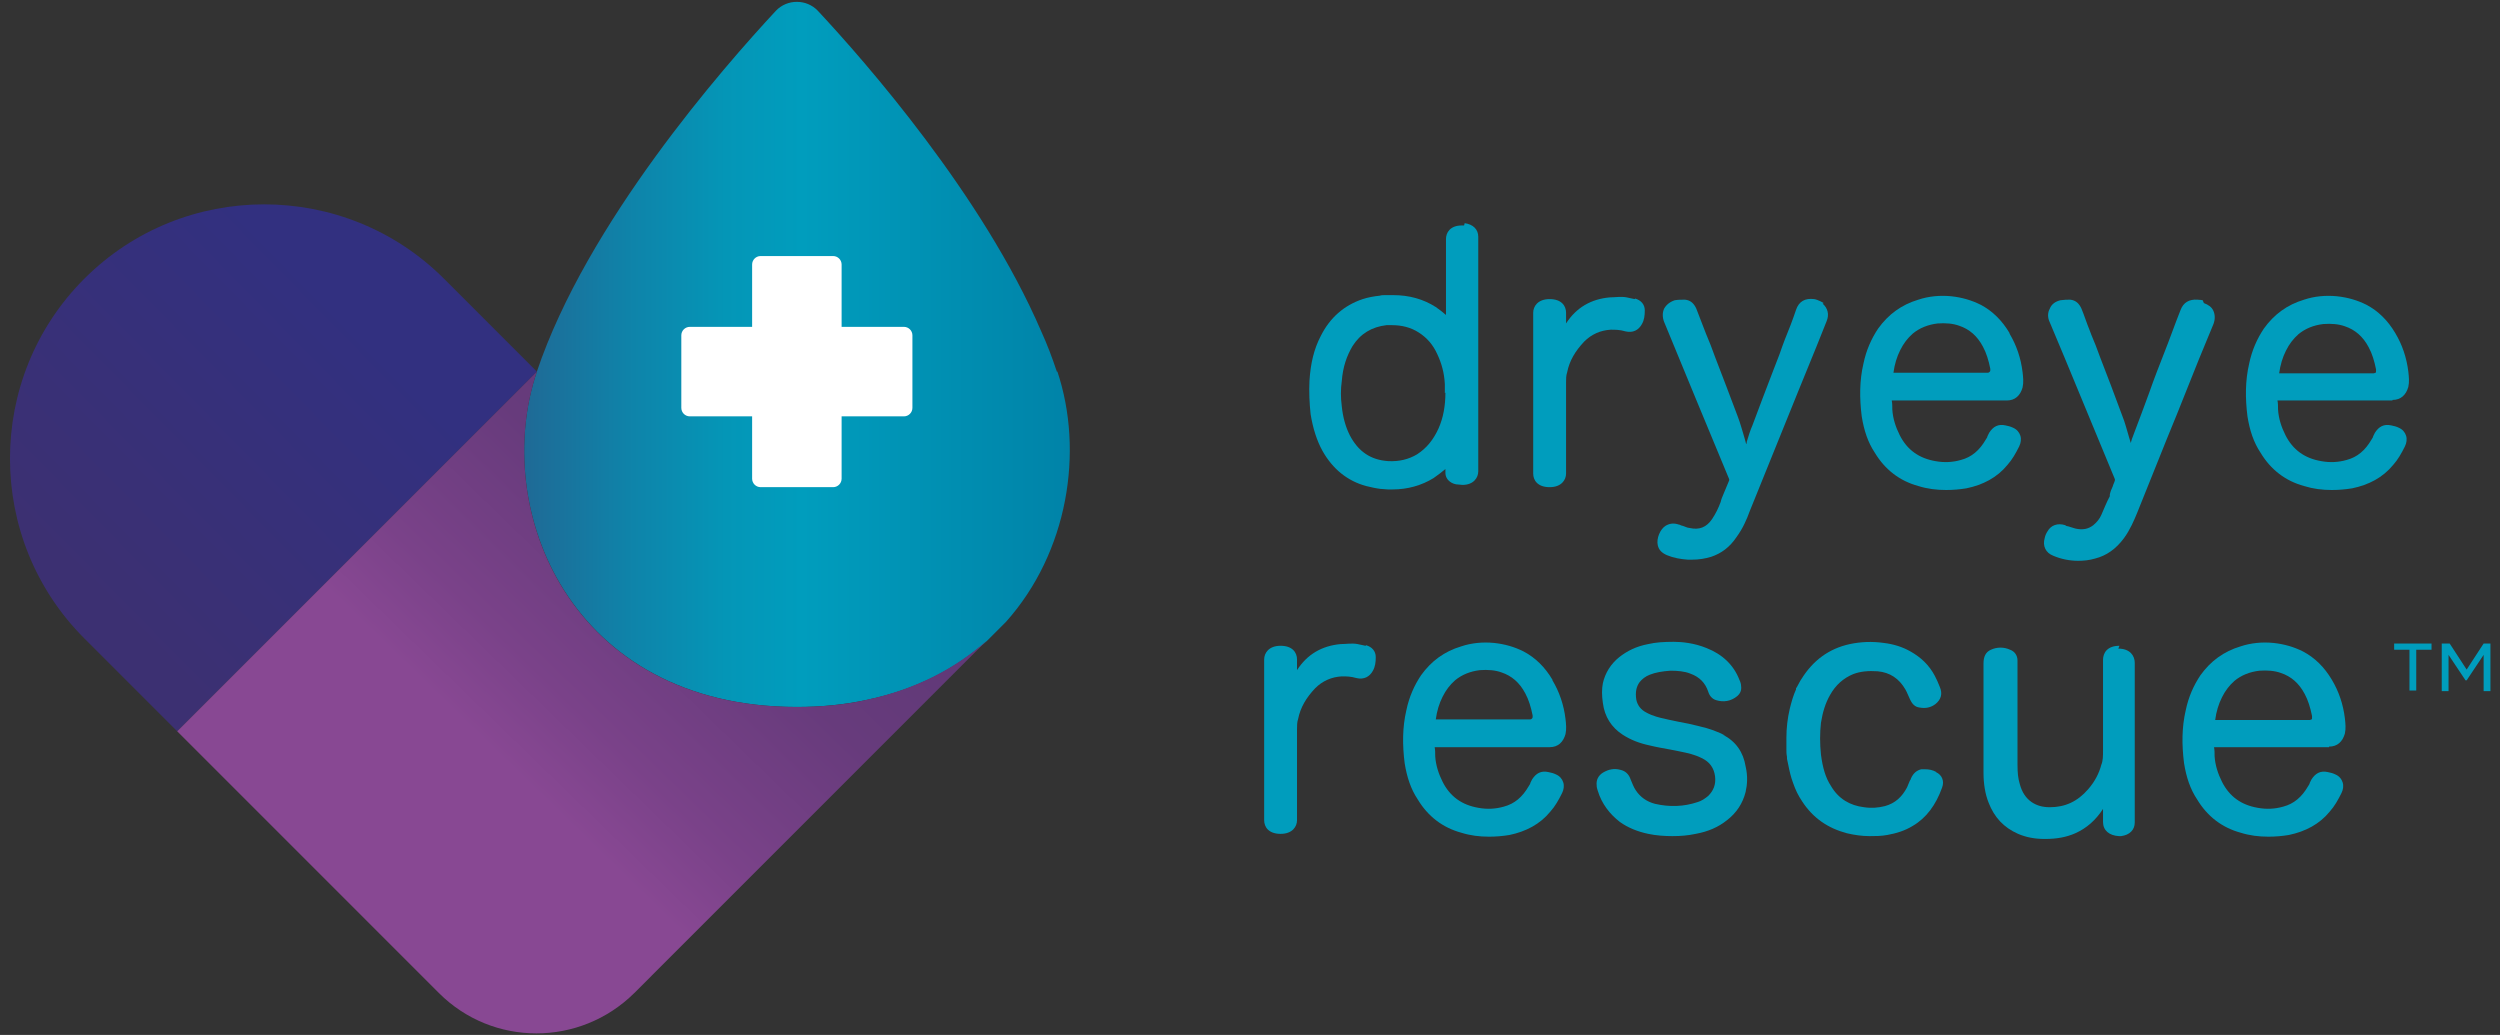 <svg width="186" height="77" viewBox="0 0 186 77" fill="none" xmlns="http://www.w3.org/2000/svg">
<rect x="0" y="0" width="186" height="77" fill="#333333" stroke="none"/>
<g clip-path="url(#clip0_3373_43125)">
<path d="M78.629 27.648C78.292 26.636 77.913 25.625 77.45 24.613C73.109 14.54 64.386 4.594 60.846 0.801C60.003 -0.084 58.57 -0.084 57.727 0.801C53.808 5.016 43.652 16.606 39.944 27.648C36.488 37.889 42.43 52.598 59.287 52.598C61.099 52.598 62.784 52.429 64.386 52.092C68.094 51.334 71.086 49.774 73.446 47.667L74.837 46.276C79.472 41.092 80.652 33.59 78.672 27.648H78.629Z" fill="url(#paint0_linear_3373_43125)"/>
<path d="M33.033 20.736C25.658 13.36 13.648 13.36 6.273 20.736C-1.101 28.111 -1.101 40.123 6.273 47.498L13.184 54.41L39.944 27.648L33.033 20.736Z" fill="url(#paint1_linear_3373_43125)"/>
<path d="M64.386 52.092C62.827 52.429 61.141 52.598 59.287 52.598C42.431 52.598 36.489 37.931 39.944 27.648L13.185 54.41L28.229 69.456L32.654 73.881C36.657 77.885 43.147 77.885 47.193 73.881L51.617 69.456L66.662 54.41L73.404 47.667C71.087 49.732 68.052 51.333 64.344 52.092H64.386Z" fill="url(#paint2_linear_3373_43125)"/>
<path d="M61.984 19.05H56.59C56.241 19.05 55.958 19.333 55.958 19.682V35.613C55.958 35.962 56.241 36.245 56.59 36.245H61.984C62.333 36.245 62.616 35.962 62.616 35.613V19.682C62.616 19.333 62.333 19.05 61.984 19.05Z" fill="white"/>
<path d="M50.69 24.95V30.345C50.69 30.694 50.973 30.977 51.322 30.977H67.252C67.601 30.977 67.884 30.694 67.884 30.345V24.95C67.884 24.601 67.601 24.318 67.252 24.318H51.322C50.973 24.318 50.69 24.601 50.69 24.95Z" fill="white"/>
<path d="M177.999 29.755C178.631 29.755 179.01 29.376 179.179 28.786C179.263 28.406 179.221 28.027 179.179 27.648C179.052 26.594 178.715 25.625 178.209 24.782C177.662 23.855 176.945 23.138 176.06 22.674C175.386 22.337 174.67 22.127 173.869 22.042C173.026 21.958 172.183 22.042 171.425 22.295C170.16 22.674 169.191 23.391 168.433 24.445C167.927 25.203 167.548 26.046 167.337 27.058C167.042 28.322 167.042 29.629 167.211 30.977C167.379 32.031 167.674 32.916 168.18 33.675C168.938 34.939 170.034 35.782 171.425 36.161C172.099 36.372 172.773 36.456 173.49 36.456C173.995 36.456 174.501 36.414 175.007 36.33C176.229 36.077 177.282 35.529 178.041 34.602C178.42 34.18 178.673 33.717 178.926 33.211C179.052 32.958 179.094 32.663 179.01 32.41C178.926 32.157 178.757 31.947 178.462 31.82C178.294 31.736 178.125 31.694 177.914 31.651C177.367 31.525 176.987 31.736 176.692 32.199C176.65 32.284 176.608 32.368 176.566 32.452C176.566 32.537 176.482 32.621 176.439 32.705C175.976 33.506 175.386 34.012 174.585 34.222C173.995 34.391 173.363 34.433 172.689 34.307C171.467 34.096 170.582 33.464 170.034 32.368C169.739 31.778 169.528 31.146 169.486 30.471C169.486 30.219 169.486 30.008 169.444 29.797H177.788C177.788 29.797 177.914 29.797 177.999 29.797V29.755ZM172.858 24.108C173.447 24.065 173.995 24.108 174.459 24.276C175.217 24.529 175.807 25.035 176.229 25.835C176.482 26.299 176.65 26.847 176.777 27.479C176.777 27.521 176.777 27.563 176.777 27.606C176.777 27.732 176.777 27.732 176.608 27.774H169.57C169.655 27.142 169.823 26.594 170.076 26.088C170.329 25.583 170.624 25.203 171.003 24.866C171.509 24.445 172.141 24.192 172.858 24.108Z" fill="#009DBD"/>
<path d="M135.689 22.548C135.689 22.548 135.268 22.295 134.973 22.253C134.299 22.169 133.835 22.422 133.624 23.054C133.372 23.812 133.077 24.571 132.782 25.288C132.655 25.625 132.529 25.962 132.402 26.341C132.234 26.763 132.065 27.226 131.897 27.648C131.391 28.954 130.885 30.303 130.38 31.651C130.211 32.031 130.085 32.452 129.958 32.874C129.958 32.916 129.958 33 129.916 33.042C129.874 32.874 129.832 32.747 129.79 32.579C129.621 32.031 129.495 31.525 129.284 30.977C128.736 29.502 128.146 27.985 127.598 26.552C127.388 25.962 127.177 25.414 126.924 24.824C126.671 24.192 126.46 23.602 126.208 22.97C126.039 22.59 125.786 22.337 125.365 22.295C125.112 22.295 124.859 22.295 124.606 22.337C124.227 22.464 123.974 22.674 123.806 22.97C123.679 23.265 123.679 23.602 123.806 23.939C125.407 27.858 127.05 31.778 128.652 35.655C128.652 35.655 128.652 35.697 128.652 35.74C128.525 36.077 128.357 36.414 128.23 36.751C128.146 36.962 128.062 37.13 128.02 37.341C127.851 37.805 127.64 38.226 127.388 38.605C126.966 39.238 126.418 39.448 125.702 39.28C125.533 39.28 125.323 39.153 125.154 39.111C125.07 39.111 124.986 39.027 124.901 39.027C124.522 38.901 124.227 38.943 123.932 39.111C123.511 39.364 123.216 40.081 123.342 40.586C123.426 40.923 123.637 41.134 124.016 41.303C124.522 41.514 125.028 41.598 125.576 41.64C125.66 41.64 125.786 41.64 125.871 41.64C126.418 41.64 126.882 41.556 127.303 41.429C128.062 41.176 128.694 40.713 129.2 39.954C129.663 39.322 129.958 38.648 130.169 38.058C131.391 35.023 132.613 32.031 133.835 28.996L135.142 25.793C135.394 25.161 135.647 24.529 135.9 23.897C136.111 23.391 135.984 22.927 135.605 22.59L135.689 22.548Z" fill="#009DBD"/>
<path d="M163.881 22.337C163.881 22.337 163.628 22.295 163.502 22.295C162.87 22.253 162.449 22.506 162.238 23.054C161.816 24.107 161.437 25.203 161.016 26.257C160.636 27.226 160.257 28.195 159.92 29.165C159.541 30.218 159.119 31.314 158.74 32.326L158.614 32.663C158.614 32.663 158.572 32.831 158.529 32.958C158.487 32.831 158.445 32.663 158.403 32.536C158.234 31.988 158.108 31.441 157.897 30.935C157.349 29.46 156.802 27.985 156.254 26.594C156.043 26.004 155.832 25.456 155.579 24.866L155.453 24.529C155.242 24.023 155.074 23.475 154.863 22.969C154.695 22.59 154.442 22.337 154.02 22.295C153.81 22.295 153.599 22.295 153.304 22.337C152.925 22.422 152.63 22.632 152.503 22.969C152.335 23.264 152.335 23.644 152.503 23.981L153.599 26.594C154.863 29.628 156.085 32.621 157.349 35.655C157.349 35.655 157.349 35.697 157.349 35.739C157.307 35.908 157.223 36.035 157.181 36.203C157.097 36.372 157.012 36.582 156.97 36.793V36.92C156.717 37.383 156.549 37.847 156.338 38.31C156.212 38.605 156.001 38.858 155.748 39.069C155.369 39.364 154.947 39.448 154.4 39.322C154.231 39.28 154.02 39.195 153.852 39.153C153.767 39.153 153.683 39.111 153.641 39.069C153.093 38.9 152.587 39.069 152.335 39.533C152.25 39.659 152.166 39.828 152.124 40.038C151.955 40.628 152.208 41.134 152.756 41.345C153.346 41.598 153.978 41.724 154.61 41.724C155.032 41.724 155.453 41.682 155.874 41.556C156.717 41.345 157.434 40.839 158.024 40.038C158.487 39.406 158.782 38.69 158.993 38.184C160.004 35.697 160.974 33.211 161.985 30.766L163.586 26.762C163.966 25.877 164.303 24.992 164.682 24.107C164.808 23.77 164.808 23.433 164.682 23.138C164.556 22.843 164.303 22.674 163.966 22.548L163.881 22.337Z" fill="#009DBD"/>
<path d="M121.614 22.253C121.614 22.253 121.192 22.169 121.024 22.126C120.602 22.042 120.181 22.126 119.759 22.126C118.369 22.253 117.273 22.885 116.515 24.065C116.515 24.065 116.515 24.065 116.515 24.107V23.264C116.515 22.759 116.177 22.253 115.292 22.253C114.407 22.253 114.07 22.801 114.07 23.264V35.234C114.07 35.739 114.407 36.245 115.292 36.245C116.177 36.245 116.515 35.697 116.515 35.234V28.448C116.515 28.195 116.514 27.942 116.599 27.689C116.767 26.847 117.189 26.13 117.863 25.414C118.411 24.866 119.085 24.571 119.844 24.529C120.181 24.529 120.518 24.529 120.939 24.655C121.487 24.782 121.909 24.571 122.161 24.107C122.33 23.812 122.372 23.475 122.372 23.096C122.372 22.632 122.077 22.337 121.656 22.211L121.614 22.253Z" fill="#009DBD"/>
<path d="M108.929 16.774C108.929 16.774 108.887 16.774 108.845 16.774C108.845 16.774 108.803 16.774 108.761 16.774C107.876 16.774 107.581 17.322 107.581 17.785V17.996C107.581 18.418 107.581 18.881 107.581 19.303C107.581 20.188 107.581 21.031 107.581 21.916V23.433C107.328 23.222 107.075 23.012 106.822 22.843C105.895 22.253 104.842 21.958 103.662 21.958C103.451 21.958 103.24 21.958 103.03 21.958C102.903 21.958 102.777 21.958 102.65 22C102.229 22.042 101.765 22.127 101.386 22.253C99.995 22.717 98.942 23.644 98.268 24.992C97.762 25.962 97.509 27.015 97.425 28.322C97.383 29.165 97.425 30.008 97.509 30.808C97.678 31.862 97.973 32.789 98.394 33.548C99.153 34.897 100.248 35.782 101.639 36.161C101.976 36.245 102.355 36.33 102.692 36.372C102.861 36.372 103.072 36.414 103.24 36.414C103.367 36.414 103.493 36.414 103.619 36.414C104.715 36.414 105.769 36.119 106.654 35.571C106.949 35.36 107.244 35.15 107.539 34.897V35.107C107.539 35.107 107.539 35.15 107.539 35.192C107.539 35.613 107.876 35.95 108.339 36.035C108.508 36.035 108.676 36.077 108.803 36.077C109.646 36.077 109.983 35.529 109.983 35.065V17.617C109.983 17.069 109.604 16.69 108.971 16.605L108.929 16.774ZM107.539 29.207C107.539 30.218 107.37 31.104 107.033 31.862C106.654 32.705 106.148 33.337 105.432 33.801C104.799 34.18 104.083 34.349 103.282 34.307C101.976 34.222 101.049 33.59 100.417 32.368C100.122 31.778 99.911 31.061 99.827 30.218C99.743 29.586 99.743 28.954 99.827 28.364C99.911 27.268 100.206 26.468 100.627 25.751C101.217 24.824 102.06 24.318 103.156 24.192C103.325 24.192 103.451 24.192 103.577 24.192C104.294 24.192 104.968 24.36 105.558 24.74C106.148 25.119 106.612 25.625 106.949 26.383C107.244 27.015 107.454 27.732 107.496 28.575C107.496 28.743 107.496 28.87 107.496 29.038C107.496 29.123 107.496 29.165 107.496 29.249L107.539 29.207Z" fill="#009DBD"/>
<path d="M149.511 24.782C148.963 23.855 148.247 23.138 147.362 22.674C146.688 22.337 145.971 22.127 145.171 22.042C144.328 21.958 143.485 22.042 142.726 22.295C141.462 22.674 140.493 23.391 139.734 24.445C139.229 25.203 138.849 26.046 138.639 27.058C138.344 28.322 138.344 29.629 138.512 30.977C138.681 32.031 138.976 32.916 139.482 33.675C140.24 34.939 141.336 35.782 142.726 36.161C143.401 36.372 144.075 36.456 144.791 36.456C145.297 36.456 145.803 36.414 146.308 36.33C147.531 36.077 148.584 35.529 149.343 34.602C149.722 34.18 149.975 33.717 150.228 33.211C150.354 32.958 150.396 32.663 150.312 32.41C150.228 32.157 150.059 31.947 149.764 31.82C149.595 31.736 149.427 31.694 149.216 31.651C148.668 31.525 148.289 31.736 147.994 32.199C147.952 32.284 147.91 32.368 147.868 32.452C147.868 32.537 147.783 32.621 147.741 32.705C147.278 33.506 146.688 34.012 145.887 34.222C145.297 34.391 144.665 34.433 143.991 34.307C142.769 34.096 141.884 33.464 141.336 32.368C141.041 31.778 140.83 31.146 140.788 30.471C140.788 30.219 140.788 30.008 140.746 29.797H149.09C149.09 29.797 149.216 29.797 149.3 29.797C149.933 29.797 150.312 29.418 150.48 28.828C150.565 28.448 150.523 28.069 150.48 27.69C150.354 26.636 150.017 25.667 149.511 24.824V24.782ZM148.078 27.563C148.078 27.563 148.078 27.69 147.91 27.732H140.872C140.957 27.1 141.125 26.552 141.378 26.046C141.631 25.54 141.926 25.161 142.305 24.824C142.811 24.402 143.443 24.15 144.159 24.065C144.749 24.023 145.297 24.065 145.761 24.234C146.519 24.487 147.109 24.992 147.531 25.793C147.783 26.257 147.952 26.805 148.078 27.437C148.078 27.479 148.078 27.521 148.078 27.563Z" fill="#009DBD"/>
<path d="M179.263 48.341H178.125V47.877H180.906V48.341H179.769V51.376H179.263V48.341ZM181.707 47.877H182.255L183.519 49.816L184.783 47.877H185.289V51.418H184.783V48.72L183.519 50.617H183.435L182.171 48.72V51.418H181.665V47.877H181.707Z" fill="#009DBD"/>
<path d="M173.279 55.548C173.911 55.548 174.29 55.169 174.459 54.579C174.543 54.199 174.501 53.82 174.459 53.441C174.333 52.387 173.995 51.418 173.49 50.575C172.942 49.648 172.225 48.931 171.341 48.468C170.666 48.13 169.95 47.92 169.149 47.835C168.306 47.751 167.464 47.835 166.705 48.088C165.441 48.468 164.471 49.184 163.713 50.238C163.207 50.996 162.828 51.839 162.617 52.851C162.322 54.115 162.322 55.422 162.491 56.77C162.659 57.824 162.954 58.709 163.46 59.468C164.219 60.732 165.314 61.575 166.705 61.954C167.379 62.165 168.053 62.249 168.77 62.249C169.276 62.249 169.781 62.207 170.287 62.123C171.509 61.87 172.563 61.322 173.321 60.395C173.7 59.973 173.953 59.51 174.206 59.004C174.333 58.751 174.375 58.456 174.29 58.203C174.206 57.95 174.038 57.739 173.743 57.613C173.574 57.529 173.405 57.487 173.195 57.444C172.647 57.318 172.268 57.529 171.973 57.992C171.93 58.077 171.888 58.161 171.846 58.245C171.846 58.33 171.762 58.414 171.72 58.498C171.256 59.299 170.666 59.805 169.866 60.015C169.276 60.184 168.643 60.226 167.969 60.1C166.747 59.889 165.862 59.257 165.314 58.161C165.019 57.571 164.809 56.939 164.766 56.264C164.766 56.012 164.766 55.801 164.724 55.59H173.068C173.068 55.59 173.195 55.59 173.279 55.59V55.548ZM168.096 49.901C168.686 49.858 169.233 49.901 169.697 50.069C170.456 50.322 171.046 50.828 171.467 51.628C171.72 52.092 171.888 52.64 172.015 53.272C172.015 53.314 172.015 53.356 172.015 53.398C172.015 53.525 172.015 53.525 171.846 53.567H164.809C164.893 52.935 165.061 52.387 165.314 51.881C165.567 51.376 165.862 50.996 166.241 50.659C166.747 50.238 167.379 49.985 168.096 49.901Z" fill="#009DBD"/>
<path d="M115.503 50.575C114.956 49.648 114.239 48.931 113.354 48.468C112.68 48.13 111.964 47.92 111.163 47.835C110.32 47.751 109.477 47.835 108.719 48.088C107.454 48.468 106.485 49.184 105.727 50.238C105.221 50.996 104.842 51.839 104.631 52.851C104.336 54.115 104.336 55.422 104.505 56.77C104.673 57.824 104.968 58.709 105.474 59.468C106.232 60.732 107.328 61.575 108.719 61.954C109.393 62.165 110.067 62.249 110.784 62.249C111.289 62.249 111.795 62.207 112.301 62.123C113.523 61.87 114.576 61.322 115.335 60.395C115.714 59.973 115.967 59.51 116.22 59.004C116.346 58.751 116.388 58.456 116.304 58.203C116.22 57.95 116.051 57.739 115.756 57.613C115.588 57.529 115.419 57.487 115.208 57.444C114.661 57.318 114.281 57.529 113.986 57.992C113.944 58.077 113.902 58.161 113.86 58.245C113.86 58.33 113.776 58.414 113.733 58.498C113.27 59.299 112.68 59.805 111.879 60.015C111.289 60.184 110.657 60.226 109.983 60.1C108.761 59.889 107.876 59.257 107.328 58.161C107.033 57.571 106.822 56.939 106.78 56.264C106.78 56.012 106.78 55.801 106.738 55.59H115.082C115.082 55.59 115.208 55.59 115.293 55.59C115.925 55.59 116.304 55.211 116.473 54.621C116.557 54.241 116.515 53.862 116.473 53.483C116.346 52.429 116.009 51.46 115.503 50.617V50.575ZM114.028 53.356C114.028 53.356 114.028 53.483 113.86 53.525H106.822C106.907 52.893 107.075 52.345 107.328 51.839C107.581 51.333 107.876 50.954 108.255 50.617C108.761 50.196 109.393 49.943 110.109 49.858C110.699 49.816 111.247 49.858 111.711 50.027C112.469 50.28 113.059 50.785 113.481 51.586C113.733 52.05 113.902 52.598 114.028 53.23C114.028 53.272 114.028 53.314 114.028 53.356Z" fill="#009DBD"/>
<path d="M128.399 54.747C127.851 54.452 127.177 54.199 126.418 54.031C125.912 53.904 125.365 53.778 124.859 53.694C124.522 53.609 124.185 53.567 123.89 53.483C123.468 53.398 122.963 53.272 122.499 53.019C122.078 52.808 121.825 52.471 121.74 52.05C121.656 51.502 121.74 51.081 121.993 50.743C122.162 50.533 122.415 50.322 122.752 50.195C123.173 50.027 123.679 49.943 124.269 49.9C124.817 49.9 125.322 49.943 125.744 50.111C126.46 50.364 126.882 50.828 127.092 51.46C127.177 51.755 127.387 52.008 127.682 52.092C128.23 52.261 128.778 52.176 129.242 51.797C129.494 51.586 129.579 51.333 129.537 51.038C129.537 50.912 129.494 50.743 129.41 50.575C128.989 49.479 128.146 48.678 126.966 48.215C126.039 47.835 125.112 47.751 124.522 47.751C123.763 47.751 123.173 47.793 122.625 47.92C121.74 48.088 121.066 48.425 120.476 48.889C119.844 49.395 119.423 50.069 119.254 50.828C119.17 51.249 119.17 51.755 119.254 52.303C119.381 53.314 119.886 54.115 120.729 54.663C121.319 55.042 121.951 55.295 122.752 55.464C123.258 55.59 123.763 55.674 124.227 55.759C124.522 55.801 124.817 55.885 125.07 55.927C125.491 56.011 126.081 56.138 126.587 56.391C127.219 56.686 127.514 57.149 127.598 57.739C127.682 58.372 127.472 58.835 127.092 59.215C126.84 59.425 126.587 59.594 126.292 59.678C125.28 60.015 124.227 60.057 123.131 59.805C122.499 59.636 122.035 59.299 121.698 58.793C121.53 58.54 121.445 58.287 121.319 57.992C121.193 57.613 120.94 57.36 120.56 57.276C120.097 57.149 119.676 57.234 119.254 57.487C118.917 57.697 118.748 58.035 118.791 58.414C118.791 58.582 118.833 58.709 118.875 58.835C119.17 59.805 119.76 60.563 120.518 61.153C121.108 61.575 121.825 61.87 122.625 62.038C123.215 62.165 123.847 62.207 124.437 62.207C125.027 62.207 125.575 62.165 126.165 62.038C127.092 61.87 127.851 61.533 128.483 61.027C129.199 60.479 129.663 59.763 129.874 58.92C130 58.372 130.042 57.739 129.874 57.023C129.705 55.969 129.157 55.169 128.188 54.663L128.399 54.747Z" fill="#009DBD"/>
<path d="M101.597 48.046C101.597 48.046 101.176 47.962 101.007 47.92C100.586 47.836 100.164 47.92 99.743 47.92C98.352 48.046 97.256 48.678 96.498 49.858C96.498 49.858 96.498 49.858 96.498 49.901V49.058C96.498 48.552 96.161 48.046 95.276 48.046C94.391 48.046 94.054 48.594 94.054 49.058V61.027C94.054 61.533 94.391 62.039 95.276 62.039C96.161 62.039 96.498 61.491 96.498 61.027V54.242C96.498 53.989 96.498 53.736 96.582 53.483C96.751 52.64 97.172 51.924 97.846 51.207C98.394 50.659 99.069 50.364 99.827 50.322C100.164 50.322 100.501 50.322 100.923 50.449C101.471 50.575 101.892 50.364 102.145 49.901C102.313 49.606 102.356 49.268 102.356 48.889C102.356 48.425 102.061 48.13 101.639 48.004L101.597 48.046Z" fill="#009DBD"/>
<path d="M157.687 48.046C156.76 48.046 156.465 48.594 156.465 49.099V55.843C156.465 56.222 156.465 56.602 156.339 56.897C156.17 57.529 155.875 58.119 155.369 58.709C154.569 59.636 153.642 60.057 152.504 60.057C151.956 60.057 151.535 59.931 151.155 59.678C150.734 59.383 150.439 58.962 150.27 58.329C150.144 57.908 150.102 57.486 150.102 56.897C150.102 55.379 150.102 53.82 150.102 52.303V49.352C150.102 49.268 150.102 49.226 150.102 49.142C150.102 48.762 149.891 48.467 149.554 48.341C149.09 48.13 148.585 48.13 148.121 48.341C147.742 48.51 147.573 48.847 147.573 49.352C147.573 50.448 147.573 51.502 147.573 52.598C147.573 54.241 147.573 55.843 147.573 57.486C147.573 58.329 147.7 59.088 147.953 59.72C148.374 60.816 149.09 61.575 150.144 62.038C150.734 62.291 151.366 62.418 152.124 62.418C152.124 62.418 152.124 62.418 152.167 62.418C153.009 62.418 153.726 62.291 154.4 61.996C155.243 61.617 155.917 61.027 156.465 60.184V61.153C156.465 61.785 156.929 62.165 157.645 62.207C157.645 62.207 157.645 62.207 157.687 62.207C157.687 62.207 157.771 62.207 157.814 62.207C158.446 62.123 158.825 61.743 158.825 61.195V49.31C158.825 48.804 158.488 48.257 157.603 48.257L157.687 48.046Z" fill="#009DBD"/>
<path d="M144.076 57.444C143.781 57.276 143.486 57.234 143.233 57.234C143.149 57.234 143.064 57.234 142.938 57.234C142.601 57.318 142.348 57.529 142.179 57.908C142.179 57.95 142.137 58.035 142.095 58.077C142.011 58.245 141.969 58.414 141.884 58.582C141.505 59.299 140.999 59.762 140.241 59.973C139.735 60.1 139.229 60.142 138.682 60.057C137.628 59.931 136.785 59.425 136.237 58.498C135.816 57.866 135.605 57.107 135.479 56.138C135.395 55.337 135.395 54.536 135.479 53.778C135.605 52.977 135.816 52.303 136.153 51.713C136.574 50.954 137.164 50.448 137.881 50.153C138.429 49.943 139.019 49.9 139.693 49.943C140.62 50.027 141.294 50.49 141.758 51.291C141.884 51.502 141.969 51.755 142.095 52.008C142.264 52.387 142.474 52.598 142.811 52.64C143.275 52.724 143.654 52.64 143.991 52.387C144.413 52.05 144.539 51.628 144.328 51.123C144.202 50.785 144.076 50.533 143.949 50.28C143.528 49.479 142.896 48.889 142.137 48.467C141.547 48.13 140.873 47.919 140.156 47.835C139.272 47.709 138.429 47.751 137.628 47.919C136.069 48.257 134.889 49.142 134.046 50.49C133.92 50.659 133.835 50.87 133.709 51.08C133.709 51.08 133.667 51.165 133.625 51.207C133.625 51.207 133.625 51.249 133.625 51.291C133.414 51.755 133.287 52.218 133.161 52.724C132.992 53.441 132.908 54.157 132.908 54.916C132.908 55.211 132.908 55.464 132.908 55.717C132.908 55.927 132.908 56.096 132.95 56.306C132.95 56.433 132.95 56.517 132.992 56.644C133.077 57.065 133.161 57.487 133.287 57.908C133.456 58.414 133.625 58.877 133.877 59.299C133.962 59.425 134.004 59.51 134.088 59.636C134.889 60.858 135.985 61.617 137.417 61.996C137.965 62.123 138.513 62.207 139.103 62.207C139.524 62.207 139.946 62.207 140.409 62.123C141.126 61.996 141.758 61.785 142.306 61.448C143.317 60.858 144.033 59.889 144.497 58.582C144.666 58.119 144.497 57.655 144.033 57.444H144.076Z" fill="#009DBD"/>
</g>
<defs>
<linearGradient id="paint0_linear_3373_43125" x1="39.017" y1="26.341" x2="79.556" y2="26.341" gradientUnits="userSpaceOnUse">
<stop stop-color="#1F6A96"/>
<stop offset="0.19" stop-color="#0F83A9"/>
<stop offset="0.37" stop-color="#0496B7"/>
<stop offset="0.51" stop-color="#009DBD"/>
<stop offset="1" stop-color="#0083A8"/>
</linearGradient>
<linearGradient id="paint1_linear_3373_43125" x1="25.11" y1="22.464" x2="4.88" y2="42.354" gradientUnits="userSpaceOnUse">
<stop stop-color="#323080"/>
<stop offset="1" stop-color="#3C3072"/>
</linearGradient>
<linearGradient id="paint2_linear_3373_43125" x1="28.103" y1="66.716" x2="57.141" y2="36.796" gradientUnits="userSpaceOnUse">
<stop offset="0.33" stop-color="#884893"/>
<stop offset="0.49" stop-color="#7A4289"/>
<stop offset="0.79" stop-color="#673B7C"/>
<stop offset="1" stop-color="#613978"/>
</linearGradient>
<clipPath id="clip0_3373_43125">
<rect width="185" height="77" fill="white" transform="translate(0.5)"/>
</clipPath>
</defs>
</svg>
